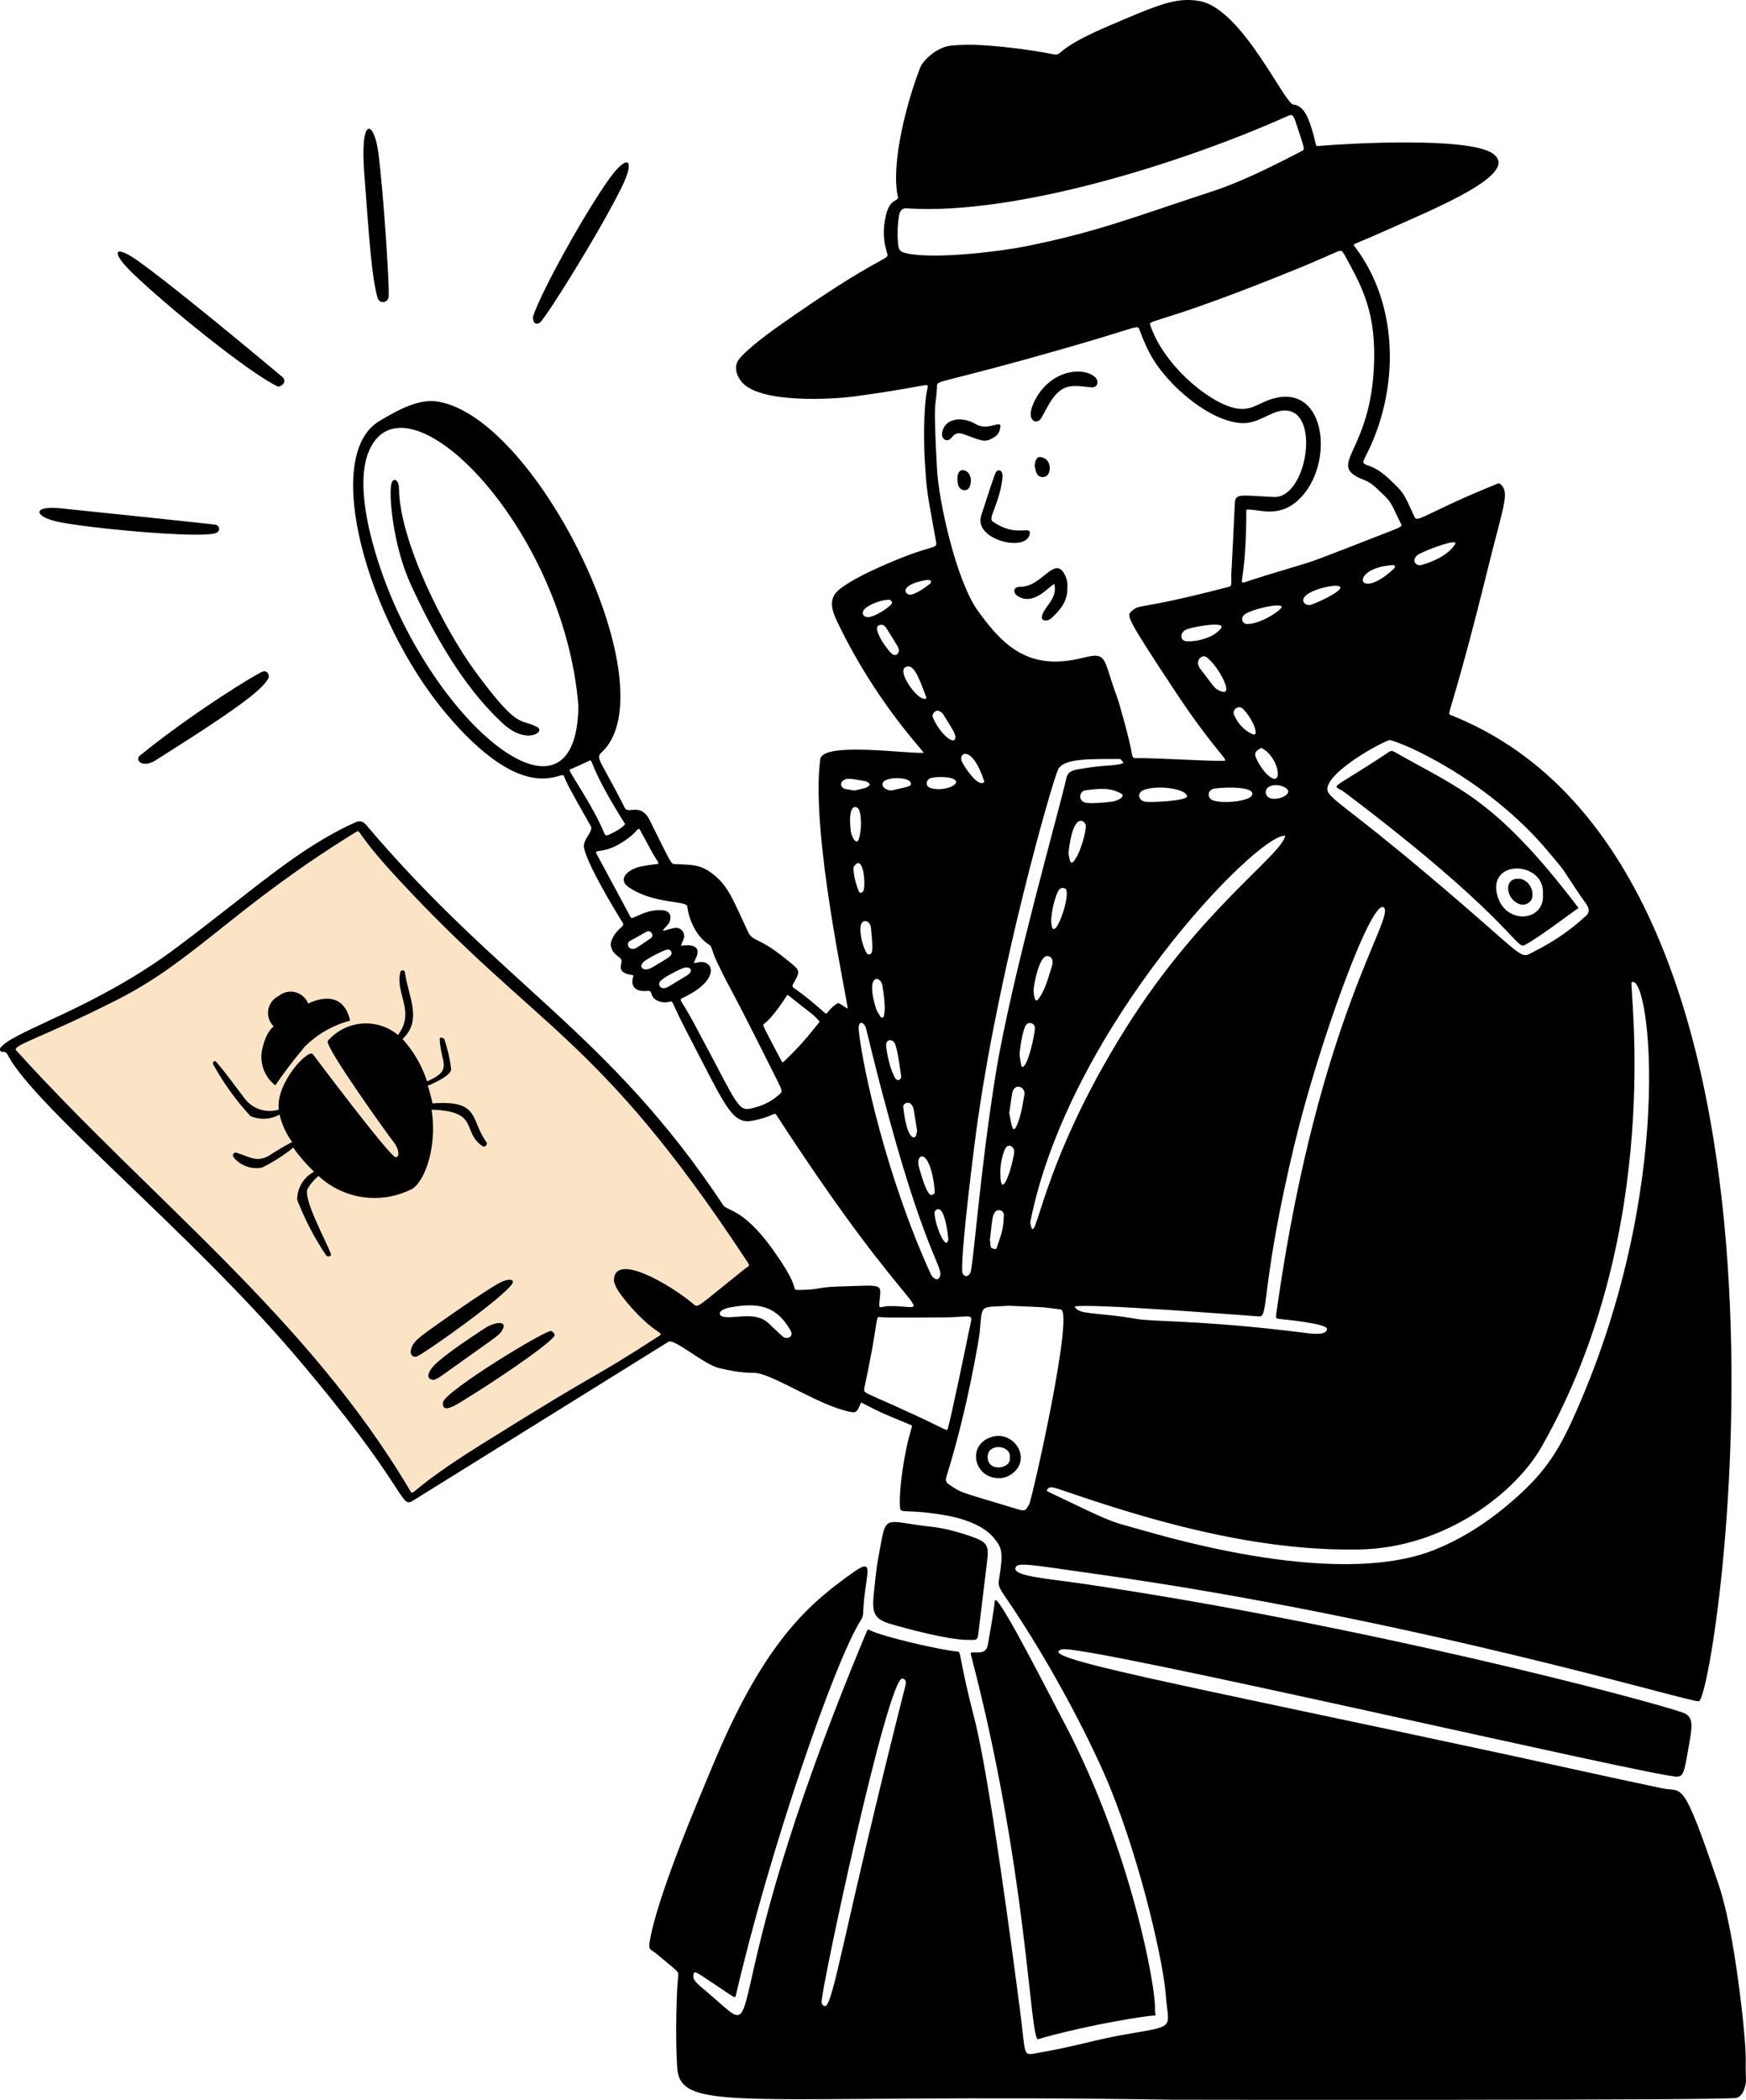 <svg xmlns="http://www.w3.org/2000/svg" id="Search-User-4--Streamline-Milano.svg" width="315.86" height="379.79" viewBox="0 0 315.86 379.79"><defs><style>.cls-1{fill:none;}.cls-1,.cls-2,.cls-3{stroke-width:0px;}.cls-2{fill:#fbe3c5;}.cls-3{fill:#000;}</style></defs><path class="cls-1" d="M223.28,129.4c.7,1.49,1.74,2.65,3.25,3.37,1.41.67.27-2.63-1.71-4.6-.71-.7-2.05.14-1.54,1.23Z"></path><path class="cls-1" d="M279.12,161.73c.47-5.97-10-6.51-8.26.17,1.42,5.45,8.66,4.83,8.26-.17ZM274.58,158.94h0,0c1.52-.15,2.99,1.67,2.6,3.39-.22.98-1.29,1.54-2.3,1.19-2.46-.85-2.9-4.6-.3-4.58Z"></path><path class="cls-1" d="M278.87,261.71c-4.56,8.01-17.2,18.27-33.04,18.53-16.91.28-34.05-4.09-50.68-9.71-4.89-1.66-5.05-1.84-5.65-1.2-.31.33.14.47.61.69,7.6,3.61,10.26,5.02,13.56,5.89,4.7,1.23,37.46,11.78,55.92,4.36,5.49-2.21,10.39-5.53,14.79-9.49,4.59-4.12,7.15-7.56,10.02-13.83,19.04-41.67,14.12-81.02,10.81-79.31-.61.35,6.16,44.55-16.33,84.08Z"></path><path class="cls-1" d="M201.19,237.9c3.07.33,4.01.64,5.73.79,3.59.32,13.05.31,29.26,2.38,1.23.16,3.85.47,3.85-.73,0-.98-7.38-1.67-8.79-1.83-.57-.07-.49-.14-.09-2.91,7.53-51.95,21.36-69.82,19.15-71.49-2.22-1.68-11.8,24.77-16.12,42.76-6.13,25.53-4.63,31.3-6.37,31.21-1.36-.07-32.23-2.53-33.47-1.75.79,1.13,1.99,1.05,6.82,1.57Z"></path><path class="cls-1" d="M240.45,143.57c2.02,2.34,5.27,3.77,23.94,19.84,12.09,10.4,10.55,9.98,13.26,8.61,3.23-1.63,6.35-3.68,9.29-6.42,1.15-1.07-.11-2.23-.9-3.4-3.91-5.78-2.3-3.86-6.12-8.38-11.06-13.1-26.59-19.74-28.59-19.97-2.96,1.1-13.16,7.09-10.88,9.73ZM252.25,135.96c11.73,6.72,18.15,8.32,33.32,28.24-1.13.74-7.39,5.54-9.85,6.76-1.41.7-3.17-5.53-32.4-27.62-2.38-1.8-3.44.22,7.88-7.33.38-.25.66-.27,1.04-.06Z"></path><path class="cls-1" d="M237.25,109.35c1.58-.51,7.64-3.42,4.19-3.42-1.68.12-4.62.93-5.47,2.07h0c-.61.81.28,1.67,1.28,1.35Z"></path><path class="cls-1" d="M175.53,230.24c.55-.92,1.73-18.29,4.63-36.14,2.81-17.26,11.45-47.48,12.74-53.28.2-.92.62-1.42,2.07-1.68,5.25-.93,7.12-.55,8.29-1.18-.54-.69-.42-.71-1.01-.7-4.83.04-9.88-.2-10.84,1.94-1.24,2.75-10.42,35.01-14.43,62.82h0,0c-.64,4.42-3.1,23.8-2.9,27.93.04.75.86,1.29,1.46.29Z"></path><path class="cls-1" d="M177.73,141.63c.13-.02.24-.16.35-.24-2.23-6.92-4.88-5.24-4.03-3.57h0c.57,1.11,2.52,4.01,3.68,3.81Z"></path><path class="cls-1" d="M140.89,237.88v3.18c.83.79.99.9,1.44.9h0c.69,0,1.11-.58.75-1.25-.67-1.21-1.39-2.13-2.18-2.83Z"></path><path class="cls-1" d="M219.49,34.54c5.11-1.67,11.25-4.75,16.02-7.24.61-.32.47-.38-.73-4.09-.8-2.47-.86-2.67-1.87-2.22-18.26,8.19-48.9,18.01-68.86,16.68-.66-.04-1.24.19-1.43,1.4-.25,1.58-.3,3.19-.18,4.77.11,1.42.37,1.7,1.57,1.96h0c5.1,1.11,16.88-.34,21.43-1.25,12.96-2.59,19.39-5.22,34.05-10.02Z"></path><path class="cls-1" d="M252.24,102.76c.22-.2.09-.58-.19-.57-8.15.42-6.58,6.97.19.57Z"></path><path class="cls-1" d="M146.67,183.21c-4.3-3.29-4.16-3.51-4.37-3.08-.01.02-.6.97-1.41,2.07v8.78c.13.24.25.48.39.74.27.52.3.5.7.12h0c3-2.88,4.35-4.6,6.3-7.04-.32-.39-.74-.92-1.61-1.58Z"></path><path class="cls-1" d="M256.94,102.24c2.24-.58,5.07-1.85,6.28-3.81.7-1.14-4.66.83-6.35,1.7h0c-1.65.85-1.01,2.16.07,2.11Z"></path><path class="cls-1" d="M208.07,58.66c2.26,7.01,9.96,13.65,14.88,15.02,3.68,1.03,4.83-1.23,8.39-1.83,9.08-1.52,9.98,13.39,3.06,19-3.06,2.49-6.22,1.46-7.88,1.34-1.34-.1-1.01-.33-1.04,1.71-.18,11.94-1.58,11.62-.18,11.37.04,0-.01-.11,10.46-3.25,2.26-.68,2.37-.74,16.25-6.15,1.6-.62,1.64-.78,1.48-1.1-2.2-4.37-1.4-3.66-4.7-6.72-1.37-1.26-2.32-1.25-3.51-1.96-4.4-2.63,3.07-5.31,3.34-21.3.15-9.22-2.74-13.86-5.52-18.97h0c-.55-1.02-.19-.57-8.25,2.72-23.82,9.71-27.03,9.28-26.76,10.11Z"></path><path class="cls-1" d="M228.17,135.26c-.47.3-1.44.61-.97,1.74.5,1.2,1.73,3.12,2.89,3.71,2.04,1.03,1.05-4.03-1.92-5.45Z"></path><path class="cls-1" d="M225.11,111.18c-.75.63-.35,1.69.56,1.68,2.57-.03,6.45-2.72,6.19-3.16-.41-.68-5.61.53-6.75,1.48Z"></path><path class="cls-1" d="M181.94,207.59c-.37.52-1.08,2.86-.97,4.71,0,4.39,1.73.57,2.49-3.75.17-1-.84-1.89-1.52-.96Z"></path><path class="cls-1" d="M184.12,203.11c.64-1.65.87-3.4,1.19-5.12.27-1.45-1.87-2.25-2.21-.24-.19,1.15-.35,2.32-.54,3.61.48,2.41.66,4.09,1.55,1.76Z"></path><path class="cls-1" d="M185.53,185.51c-.55.98-1.03,4.04-1.09,5.26.23,1.55.28,2.23.55,2.2.97-.12,2.22-5.82,2.23-7.07,0-.84-1.19-1.27-1.69-.39Z"></path><path class="cls-1" d="M189.47,172.91c-1.51-.1-2.48,5.22-2.51,6.28.07.53.15,2.46.9,1.47,1.28-1.7,1.82-4.09,2.45-5.99.25-.76.08-1.69-.84-1.76Z"></path><path class="cls-1" d="M193.29,154.3c.28,1.76.44,2.53,1.56.53.69-1.24,1.63-4.33,1.58-5.51-.04-.82-2.31-2.9-3.14,4.98Z"></path><path class="cls-1" d="M192.6,160.65c-.5-.13-.94-.1-1.33.84-.62,1.51-.95,3.09-1.1,4.71,0,6.14,4.06-5.12,2.43-5.55Z"></path><path class="cls-1" d="M179.95,225.89c.32.08.37-.24.44-.45.89-2.73,1.09-2.91,1.22-5.72.04-.84-1.25-1.25-1.7-.38-.44.84-.33.67-.83,4.87.18,1.66.05,1.46.87,1.68Z"></path><path class="cls-1" d="M232.54,142.47c-1.6-.97-3.61-.4-3.56.82.11,2.47,5.77.51,3.56-.82Z"></path><path class="cls-1" d="M203.85,185.67c13.45-21.32,27.9-30.91,28.66-34.5h0c-4.82-.61-39.14,34.49-46.14,69.93,1.08,5.76,1.17-9.59,17.48-35.42Z"></path><path class="cls-1" d="M201.27,144.96c1.11-.18,2.38-.96,1.56-1.43-2.06-1.18-4.15-.9-6.47-.6-1.04.13-1.46,1.78-.03,2.23.7.22,3.94-.03,4.94-.2Z"></path><path class="cls-1" d="M140.89,198.02s.06-.04.09-.07h0c.53-.47.6-.6-.09-2.02v2.09Z"></path><path class="cls-1" d="M221.17,125.1c1.94.52-.75-4.65-2.92-6.26-.81-.6-2.28.69-1.06,2.2,2.28,2.82,2.34,3.62,3.98,4.06Z"></path><path class="cls-1" d="M207.18,144.98c1.04.18,7.6-.16,7.57-.96-.06-1.4-5.4-2.12-7.87-1.14h0c-1.16.46-.99,1.87.31,2.09Z"></path><path class="cls-1" d="M220.83,113.71c1.15-1.39-4.08-.52-5.94.03-1.37.41-1.56,1.92-.47,2.2h0,0c.82.21,4.67-.13,6.41-2.23Z"></path><path class="cls-1" d="M219.12,144.59c1.2.88,7.59.45,7.43-1.08h0c-.15-1.48-6.47-1.09-7.17-.81-.86.33-1,1.35-.26,1.89Z"></path><path class="cls-1" d="M155.26,151.99c.44-.84.78-4.02.13-5.59-.22-.52-2.06-1.59-1.5,3.68.14,1.31.99,2.64,1.38,1.91Z"></path><path class="cls-1" d="M157.28,142.05c.29-.27-.38-.72-.78-.79-3.19-.56-3.24-.49-3.84-.17-.79.42-.56,1.39.18,1.57h0c.53.13,1.08.19,1.76.31,1.95-.47,2.15-.42,2.69-.92Z"></path><path class="cls-1" d="M171.47,258.34c.69-2.41,3.27-14.91,3.77-17.37.78-3.85,1.26-2.76-4.27-2.71-.43,0-10.86.1-11.68-.04-1.07-.19-.14-.03-2.94,12.85-.1,1.05-.26.48,9.01,4.79,6.07,2.82,5.94,3.09,6.11,2.49Z"></path><path class="cls-1" d="M156.07,161.31c.68-.42.22-7.36-1.61-4.55h0c-.09.14-.1,1.94.9,4.38.17.41.31.41.71.16Z"></path><path class="cls-1" d="M158.47,182.37c.17.55.53,1.04.85,1.53.14.23.51.15.56-.11.12-.61.41-1.33-.24-5.55-.29-1.88-3.18-2.29-1.17,4.12Z"></path><path class="cls-1" d="M160.31,189.15c.17,1.71.71,4.22,1.63,5.84.31.55,1.13.41,1.08-.32-.38-2.51-.53-4.03-1.07-5.79-.31-1.04-1.78-1.03-1.65.27Z"></path><path class="cls-1" d="M156.35,166.59c-1.65.34.03,6.14.81,6.03.73-.11.83-.42.4-4.81-.08-.88-.72-1.32-1.21-1.22Z"></path><path class="cls-1" d="M142.08,229.41c2.38,3.84,1.14,3.89,2.39,3.89,3.67,0,3.58-.51,6.82-.6,9.27-.26,7.99-.78,7.77,3.29-.04.81.6.25,1.7.23,8.96-.14,5.66,5.28-19.87-33.89v25.24c.38.58.78,1.19,1.19,1.85Z"></path><path class="cls-1" d="M163.27,303.56c-2.61-.6-14.83,56.68-14.65,58.57.03.34.35.72.66.66,1.49-.25,3.47-14.24,14.09-56.29.47-1.87.85-2.72-.1-2.94Z"></path><path class="cls-1" d="M178.67,263.49c0,2.84,4.34,2.19,4.01.11.29-2.28-4-2.72-4.01-.11Z"></path><path class="cls-1" d="M186.18,272.08c.51-.86,8.21-34.92,5.7-35.24-3.75-.48-1.71-.34-9.35-.67-5.4.36-4.79-.52-5.3,4.83-.07.79-2.16,13.77-6.01,26.05-.21.68-.11,1.05.46,1.45h0s0,0,0,0c2.44,1.71,2.32,1.38,12.48,4.5,1.42.43,1.44.05,2.01-.91ZM182.89,266.66c-.66.45-1.43.7-2.25.65-4.18.05-5.81-5.56-1.67-7.3,4.25-1.79,8.06,3.86,3.92,6.64Z"></path><path class="cls-1" d="M169.87,231.15c1.24-1.65-1.84-2.68-8.99-28.82-2.92-10.67-3.73-14.56-4.2-16.34-.31-1.16-1.52-1.67-1.31.39.73,6.96,5.06,26.53,12.98,43.94.32.69,1.11,1.38,1.52.82Z"></path><path class="cls-1" d="M168.4,142.54c2.22.64,5.07-.52,4.5-1.35h0c-.55-.78-3.37-.76-4.45-.5-.87.21-1.23,1.51-.04,1.85Z"></path><path class="cls-1" d="M165.04,107.5c1.33-.5,2.12-1.08,3.27-1.98.1-.08.12-.31.1-.46-.03-.21-.83-.16-.88-.16-5.46.99-3.63,3.03-2.49,2.6Z"></path><path class="cls-1" d="M172.84,133.29c-.2-.72.28-.19-2.27-4.19-.12-.19-.37-.3-.56-.44h0c-.63-.44-1.5.41-1.27,1.02,1.04,2.73,4.04,5.51,4.1,3.61Z"></path><path class="cls-1" d="M169.05,219.35c.16,2.56,2.16,7.09,2.51,4.76-.8-7.48-2.54-5.21-2.51-4.76Z"></path><path class="cls-1" d="M161.16,142.97c2.84-.63,3.69-.71,3.62-1.28-.14-1.15-3.82-1.22-4.83-.43h0c-.66.52-.29,1.5,1.21,1.71Z"></path><path class="cls-1" d="M104.64,127.63c-2.6-32.36-31.23-61.16-37.84-46.17-3.22,7.3,1.65,21.58,5,28.82h0c6.18,13.38,15.27,23.94,22.33,27.22h7.35c1.93-1.51,3.12-4.67,3.17-9.88ZM90.94,130.84c-7.38-6.81-12.71-16.66-16.57-24.97-3.33-7.19-4.08-16.57-3.57-18.39.32-1.14,1.36-.8,1.37.88.09,9.46,8.16,25.45,13.88,33.21,7.88,10.68,7.92,8.21,11.12,9.94,1.55.83-1.93,3.32-6.24-.66Z"></path><path class="cls-1" d="M176.84,110.38c4.92,6.9,9.64,10.95,19.08,8.57,4.57-1.15,3.54.18,6.18,7.17.29.76,2.32,7.9,2.7,10.45.05.3.29.55.45.54,3.06-.13,16.21.71,16.39.42.24-.39-2.71-2.9-9.11-12.59-8.46-12.79-8.74-13.61-7.96-14.3,1.87-1.66.46-.02,17.72-4.52.58-.15.44-.45.44-2.27.04,0,.65-12.83.65-12.88.08-1.85,1.26-1.35,7.06-1.1,6.13.26,8.65-16.44,1.49-15.61-2.27.26-4.35,2.37-7.26,2.25-4.71-.19-10.16-4.45-13.13-7.73-2.7-2.97-3.88-5.06-5.37-9.04-.42-1.13.34-.75-12.52,2.95-24.23,6.98-24.12,5.92-24.17,7.19h0c-.16,4.19-.77.95,0,14.92.33,6.01,3.5,20.17,7.34,25.56ZM175.43,88c-.3.81-1.3.9-1.83.21-.28-.35-.38-.77-.39-1.75-.02-2.67,3.29-1.32,2.22,1.54ZM193.1,106.19c.06,2.44-1.04,3.9-2.81,5.55-.89.83-1.94.51-1.81-.19.34-1.86,2.93-3.22,2.25-5.92-.77.21-3.67,4.08-6.61,2.18-.87-.56-.79-1.51.1-1.65.77-.12,1.65.24,3.98-1.51,1.6-1.2,3.06-2.88,4.2-1.1.54.84.8,1.76.7,2.65ZM187.16,84.22c.12-.03-.03-2.47,1.97-1.21,1.16.73,1.05,3.33-.52,3.27-1.16-.04-1.22-1.07-1.45-2.06ZM187.29,72.26c2.96-5.54,8.95-5.94,10.88-3.95.76.78.27,1.86-.76,1.76-3.11-.32-4.93-.79-6.99,2.01h0c-.77,1.05-1.85,3.25-2.14,3.68-.82,1.19-3.04.33-1-3.49ZM181.39,86.24h0c-.55,4.94-2.71,7.43-1.82,8.06,4.24,3.03,6.99.6,6.73,2.25-.55,3.44-10.16,1.08-8.8-3.26.35-1.11,2.15-6.68,2.6-7.75.29-.68,1.3-.81,1.3.7ZM176.52,76.7c2.26,1.36,4.68-.94,4.44.54-.1.62-.29,1.24-.83,1.62-1.99,1.42-2.49.81-5.83-.35h0c-1.57-.55-1.92.47-2.33.81-.95.77-1.65-.18-1.57-.85.31-2.89,3.63-3.27,6.12-1.77Z"></path><path class="cls-1" d="M160.71,108.46c-1.76.12-3.54.96-4.34,1.7-.5.47-.47,1.49.75,1.46.8-.07,2.76-1.03,4.02-2.23.54-.51-.08-.96-.44-.93Z"></path><path class="cls-1" d="M163.41,200.18c.67,6.26,2.18,5.9,2.36,5.04.04-.2.09-.4.16-.72-.73-4.54-.58-4.19-1.13-4.84-.41-.48-1.45-.12-1.38.52Z"></path><path class="cls-1" d="M167.52,125.98c-1.05-2.8-2.01-5.48-3.16-5.45-2.27.05.07,3.92,1.82,5.37.44.36,1.64.88,1.34.08Z"></path><path class="cls-1" d="M168.64,216.09c.5-.3.44,0,.44-1.04-.86-7.78-3.57-6.42-2.85-4.01.33,1.12,1.52,5.58,2.41,5.05Z"></path><path class="cls-1" d="M159.03,113.08c-1.44.45,1.75,4.93,2.52,5.31.54.26,1.05-.09,1.07-.87-.22-.62.13-.08-2.22-3.83-.45-.72-.82-.78-1.37-.61Z"></path><path class="cls-2" d="M134.82,227.62c-26.85-40.65-37.31-41.1-62.95-68.83-7.58-8.2-6.62-8.84-7.39-8.36-22.27,13.73-29.12,23.23-43.34,30.42-13.82,6.98-19.05,8.19-18.19,9.13,24.46,26.98,52.75,48.28,71.27,79.64.65,1.11-.32-.13,12.74-8.31,23.81-14.89,18.84-11,32.35-19.75.97-.63-1.16-.36-5.9-6.04-2.15-2.59-2.1-3.2-2.34-3.79-.15-5.52,10.21.57,14.39,4.11.88.75.48.69,9.29-6.36.9-.72,1.11-.3.08-1.86ZM74.3,244.39c.26-1.74,1.38-2.46,5.82-5.58,3.05-2.14,6.96-4.86,9.66-6.46,2.4-1.43,3.33-.89,2.92-.22-1.58,2.57-16.05,12.75-17.27,13.19-.65.24-1.19-.2-1.13-.93ZM79.12,246.38c2.25-1.95,5.04-3.83,8.69-6.22,1.45-.95,3.87-1.44,3.19.16-.46,1.05-1,1.31-6.38,5.14-5.98,4.26-4.85,3.53-6.08,4.12-1.86-.07-.95-1.86.59-3.19ZM100.29,241.65c-1.61,2.08-12.36,9.11-14.64,10.49-2.47,1.49-5.78,4.02-5.51,1.47h0c.53-2.16,18.85-13.26,19.58-12.89.31.16.81.63.57.93Z"></path><path class="cls-3" d="M50.33,69.93c.87-.13,1.53-.98.78-1.73-.04-.03-18.11-15.23-25.95-20.88-4.52-3.26-5.23-1.87-1.35,1.91,6.28,6.11,21.54,18.46,26.52,20.7Z"></path><path class="cls-3" d="M68.31,53.87c.31,1.11,1.97,1.06,2.02-.41.07-2.32-.9-18.22-1.9-25.93-.72-5.55-3.36-7.02-2.52,4.02.91,11.9,1.3,18.43,2.4,22.33Z"></path><path class="cls-3" d="M97.65,58.36c1.01-.68,11.09-16.83,14.9-24.68,2.45-5.04.91-5.88-2.35-1.32-4.53,6.34-12.36,20.48-13.78,24.92,0,1.33.63,1.48,1.22,1.08Z"></path><path class="cls-3" d="M10.17,94.3h0c4.99,1.17,26.2,3.16,28.88,2.1.93-.37.66-1.35-.02-1.5-.5-.11-28.24-3-28.45-3.01-4.73-.37-4.32,1.49-.41,2.41Z"></path><path class="cls-3" d="M28.12,137.51s.06-.03.09-.05c16.31-10.26,19.47-13.02,20.41-14.93.06-.85-.47-1.3-1.12-1.06-1.27.46-12.9,7.61-22.19,15.18-.31.25-.37.58-.25.87.27.61,1.4,1.01,3.07,0Z"></path><path class="cls-3" d="M192.72,311.94c-4.76-9.09-12.59-24.47-12.76-22.38-.16,1.88-1.16,7.35-1.27,7.96-.41,2.32-3.33.68-3.07,1.66,10.32,39.28,10.66,70.09,12.19,69.61,2.73-.86,11.68-3.07,19.9-4.18,1.97-.26,1.16.36,1.23-1.43.14-3.69-4.24-28.39-16.22-51.24Z"></path><path class="cls-3" d="M176.66,278.23c-3.5-1.34-6.52-1.94-7.97-2.09-9.38-1-8.21-2.8-9.81,5.65-.41,2.18-.66,5.13-.71,5.55-.44,3.93-.4,5.32,2.66,6.27,3,.92,10.68,2.94,14.02,2.96h0c1.64.01,1.96.22,2.12-.98,0-.04,1.44-11.88,1.44-11.92.36-3.16.82-4.45-1.75-5.43Z"></path><path class="cls-3" d="M99.72,240.71c-.73-.37-19.05,10.73-19.58,12.89h0c-.27,2.55,3.05.02,5.51-1.47,2.28-1.38,13.03-8.41,14.64-10.49.23-.3-.26-.78-.57-.93Z"></path><path class="cls-3" d="M92.7,232.12c.41-.66-.52-1.21-2.92.22-2.7,1.61-6.61,4.32-9.66,6.46-4.44,3.13-5.56,3.84-5.82,5.58-.06.73.48,1.16,1.13.93,1.23-.45,15.69-10.63,17.27-13.19Z"></path><path class="cls-3" d="M91,240.31c.69-1.59-1.74-1.11-3.19-.16-3.65,2.39-6.44,4.28-8.69,6.22-1.54,1.34-2.45,3.12-.59,3.19,1.23-.59.1.14,6.08-4.12,5.38-3.83,5.93-4.09,6.38-5.14Z"></path><path class="cls-3" d="M188.19,104.64c-2.34,1.75-3.21,1.39-3.98,1.51-.89.14-.97,1.09-.1,1.65,2.94,1.9,5.84-1.97,6.61-2.18.69,2.7-1.91,4.06-2.25,5.92-.13.71.92,1.02,1.81.19,1.77-1.65,2.87-3.11,2.81-5.55.1-.89-.17-1.81-.7-2.65-1.14-1.78-2.6-.1-4.2,1.1Z"></path><path class="cls-3" d="M180.09,85.54c-.45,1.07-2.25,6.64-2.6,7.75-1.36,4.34,8.25,6.7,8.8,3.26.27-1.65-2.48.78-6.73-2.25-.89-.64,1.27-3.12,1.82-8.06h0c0-1.51-1.01-1.38-1.3-.7Z"></path><path class="cls-3" d="M188.29,75.74c.29-.43,1.37-2.63,2.14-3.68h0c2.06-2.8,3.88-2.33,6.99-2.01,1.02.11,1.52-.97.76-1.76-1.94-1.99-7.92-1.59-10.88,3.95-2.04,3.82.18,4.68,1,3.49Z"></path><path class="cls-3" d="M171.98,79.32c.41-.33.76-1.35,2.33-.8h0c3.34,1.16,3.84,1.77,5.83.35.53-.38.72-1,.83-1.62.24-1.48-2.18.82-4.44-.54-2.49-1.5-5.81-1.12-6.12,1.77-.07.67.63,1.62,1.57.85Z"></path><path class="cls-3" d="M189.13,83.01c-2-1.26-1.86,1.18-1.97,1.21.24.99.29,2.02,1.45,2.06,1.57.06,1.68-2.54.52-3.27Z"></path><path class="cls-3" d="M173.21,86.46c0,.99.11,1.4.39,1.75.53.68,1.53.59,1.83-.21,1.07-2.86-2.24-4.21-2.22-1.54Z"></path><path class="cls-3" d="M97.18,131.5c-3.2-1.72-3.24.74-11.12-9.94-5.73-7.76-13.79-23.76-13.88-33.21-.02-1.68-1.06-2.02-1.37-.88-.51,1.82.24,11.21,3.57,18.39,3.85,8.31,9.19,18.16,16.57,24.97,4.31,3.98,7.79,1.5,6.24.66Z"></path><path class="cls-3" d="M178.97,260.02c-4.14,1.74-2.51,7.34,1.67,7.3.83.05,1.59-.21,2.25-.65,4.13-2.78.32-8.43-3.92-6.64ZM178.67,263.49c0-2.61,4.3-2.17,4.01.11.33,2.07-4.02,2.73-4.01-.11Z"></path><path class="cls-3" d="M243.32,143.35c29.24,22.09,30.99,28.32,32.4,27.62,2.46-1.23,8.72-6.03,9.85-6.76-15.17-19.92-21.6-21.52-33.32-28.24-.38-.22-.67-.2-1.04.06-11.32,7.55-10.27,5.53-7.88,7.33ZM279.12,161.73c.4,5-6.84,5.62-8.26.17-1.74-6.68,8.73-6.14,8.26-.17Z"></path><path class="cls-3" d="M274.88,163.51c1.01.35,2.07-.21,2.3-1.19.39-1.71-1.08-3.53-2.6-3.39-2.6-.03-2.15,3.73.3,4.58Z"></path><path class="cls-3" d="M315.38,365.97c-.77-7.42-2.26-18.64-4.5-25.22-6.57-19.39-6.38-16.56-10.13-17.32-4.48-.9-27.51-5.97-27.56-5.98-61.18-13.16-86.25-17.73-81.06-19.16,3.71-1.02,107.49,23.19,111.28,23.02,1.25-.06,1.32-1.04,2.3-6.66.58-3.36.34-4.36-1.45-4.98-6.53-2.26-57.61-15.83-109.01-23.34-5.5-.8-11.84-1.26-11.56-2.71.24-1.22,2.55-.64,14.29,1,57.82,8.09,108.28,23.45,109.36,23.06,3.25-1.2,25.55-150.54-44.92-178.37-.8-.32.19.04,6.76-26.55,2.81-11.37,3.92-13.6,2.37-15.09-.18-.17-.32-.32-.63-.2-12.99,5.27-14.5,7.18-15.02,6.04-2.04-4.45-1.82-4.25-4.62-6.91-3.73-3.55-5.45-1.75-4.27-4.01,6.21-11.94,6.12-27.35-1.83-37.86-.55-.73-.84-.2,4.81-2.73,9.62-4.31,25.4-10.62,20-14.27-4.44-3-25.93-1.8-31.2-1.35-.99.08-.55.15-1.27-2.34-.58-2.01-1.47-4.99-3.53-5.12-1.6-.1-9.29-17.32-16.94-18.72-4.28-.78-7.59.69-16.44,4.47-15.81,6.75-2.34,5.6-19.06,3.82-6.24-.66-8.25-.3-9.12-.27-3.02.11-5.52,2.92-5.91,3.89-2.37,5.96-5.44,17.41-4.08,23.53.18.81-1.42.14-2.15,3.22-.68,2.9-.42,4.9.18,6.85.48,1.57-.29-.42-20.31,13.76-1.07.76-5.3,3.89-6.53,5.59-.98,1.36-.29,3.12.68,4.17,3.42,3.69,15.95,3.06,20.54,2.43,13.01-1.77,13.21-2.61,12.95-1.51-.83,3.54-.66,11.01-.47,13.68.36,5.08.21,4.26,1.97,13.93.36,1.96,0,.05-11.6,5.45-.93.43-5.08,2.44-6.36,3.87-1.36,1.53-.88,3.26.15,5.42,6.65,13.94,15.14,22.88,15.64,23.65-3.02.21-18.31-2.05-18.74,1.16-1.79,13.36,4.99,43.81,4.96,45.12-1.45-.85-1.55-1.22-2.04-.86-1.98,1.4-1.48,2.15-2.25,1.48-1.77-1.56-3.48-3.02-5.44-4.36-.29-.2-.31-.41-.15-.71,1.42-2.59,1.5-2.32-1.77-4.91-.29-.23-.56-.43-.81-.63-4.03-3.02-4.74-2.15-5.62-4.03-2.72-5.83-3.49-7.99-5.99-10.08-2.41-2.01-3.89-1.91-7.19-2.06-.72-.03-.47.27-4.55-7.92-1.66-3.33-3.89-1-4.52-2.25-2.63-5.24-4.07-7.44-4.5-8.59-.26-.69-.16-1.01.26-1.39,12.46-11.35-11.41-60.52-29.57-63.49-3.36-.55-6.96,1.35-10.58,3.52-10.54,6.32-2.2,35.82,11.93,52.73,3.43,4.1,6.41,6.83,8.97,8.63,8.27,5.83,12.15,1.93,12.49,2.83.47,1.23.77,1.87,4.84,9.04.58,1.03-1.5,2.38-1.2,3.96.56,2.95,5.42,11.04,6.97,13.51.44.7-.36.63-1.45,2.17-.22.31-.81,1.41-.69,1.98.45,2.25,2.32,1.83,1.9,3.25-.39,1.3.4,1.86,1.75,2.05.49.07.49.05.35.57-.34,1.27.28,2.2,1.57,2.34,1.12.12,1.59-.29,1.78.49.33,1.38,2.16,1.82,3.32,1.45.65-.21.31.15,2.96,5.22,7.15,13.7,8.22,17.04,12.03,16.31,3.84-.74,3.88-1.69,4.34-.98.14.21.27.41.4.62,25.52,39.18,28.83,33.76,19.87,33.89-1.11.02-1.75.58-1.7-.23.23-4.07,1.5-3.55-7.77-3.29-3.24.09-3.14.59-6.82.6-1.26,0-.02-.04-2.39-3.89-.41-.66-.8-1.27-1.19-1.85-6.08-9.14-9.3-8.44-10.06-9.59-20.64-31.2-40.24-40-64.65-68.84-.48-.56-1.09-.75-1.85-.41-10.39,4.65-18.26,12.1-32.45,22.71-14.53,10.87-29.03,14.87-31.73,17.97-.31.35-.13.89.29.84.72-.08.86.39,1.1.83,5.23,9.44,32.85,31.84,51.61,53.8,20.67,24.2,19.18,27.96,21.48,26.59.04-.03,46.25-28.75,46.29-28.78,1.01-.68,6.43,4.12,9.18,4.76,2.05.47,4.13.88,6.25.85,1.04-.01,2.65.62,4.54,1.51,3.89,1.83,9,4.77,13,5.57,1.17.23,1.25-.29,1.89-1.72,4.23,2.17,3.7,1.87,8.93,4.04.45.19.31.04-.26,2.19-.78,2.94-1.75,8.74-1.67,11.99.06,2.36-.21.78,7.94,2.13,3.11.52,6.97,1.69,9,4.06,1.56,1.82,1.78,2.7,1.09,7.05-.24,1.5-.32,1.67.87,3.42,9.34,13.61,16.45,28.15,19.1,34.67,5.83,14.35,9.73,32.16,10.1,37.47.41,5.96,2.04,5.7-6.04,7.05-7.09,1.18-8.95,2.13-16.99,3.55-2.96.52-2.2.93-3.35-7.88-1.39-10.66-5.55-42.22-8.24-52.63-3.12-12.09-2.23-12.01-3.18-12.08-2.63-.19-13.48-2.66-15.81-3.88-.31-.16-.39.06-.46.23-30.3,72.46-15.93,75.9-29.82,64.47-1.77-1.46-1.6-1.9-1.53-2.41.12-.79.5-.39,3.7,1.71,3.63,2.38,3.8,2.76,3.96,2.08,6.03-26.05,17.85-60.41,22.62-67.87.54-.85.31-.95.58-3.73.48-4.86,1.74-7.53-1.81-5.01-7.57,5.36-15.83,11.89-25.16,34.06-2.77,6.59-10.65,24.98-11.86,33.1-.2,1.32.42,1.23,1.15,1.84,3.95,3.32,4.18,3.21,4.05,4.17-.29,2.14-.56,11.22-.18,16.53.61,8.54,12.48,4.58,89.87,5.78.04,0,100.14.15,101.79-.33,1.26-.37,1.75-2.41,1.68-3.48h0s0,0,0,0c-.18-3.05.24-2.96-.48-9.97ZM94.12,137.51c-7.06-3.28-16.15-13.85-22.33-27.23h0c-3.34-7.24-8.21-21.52-5-28.82,6.62-14.99,35.24,13.81,37.84,46.17-.05,5.21-1.24,8.37-3.17,9.88-1.87,1.46-4.43,1.36-7.35,0ZM103.02,139.23h0c.09-.13.8-.31,3.52-1.62.9-.43-.47.27,6.56,11.45-.79.87-1.97,1.44-3.04,1.94-.29.14-.58.11-.74-.29-1.89-4.74-6.47-11.22-6.3-11.48ZM117.02,168.47c.71-.34,1.39.74.74,1.19-2.88,1.98-2.86,1.97-3.36,1.96-.78-.03-1.08-.96-.51-1.41M117.48,175.19c-1.29.51-2.09-.52-.82-1.42.58-.41,2.27-1.38,3.66-1.93.6-.24.96-.04,1.09.22.37.69-.56,1.16-1.21,1.57-1.78,1.11-2.33,1.41-2.72,1.57ZM120.86,178.48h0c-1.29.72-1.95-.34-1.42-1.01.5-.62,2.68-1.77,4-2.34,1.36-.57,2.25.41.82,1.29-2.21,1.35-3.01,1.84-3.41,2.06ZM140.98,197.95h0s-.06.04-.09.07c-1.24,1.09-2.66,1.83-4.26,2.26-3.32.88-2.53.66-11.13-15.3-2.34-4.35-2.81-4.12-1.97-4.52,7.09-3.31,5.51-7.16,2.59-6.37-.19.05-.4.05-.6.07.43-1.14.42-.92.54-1.28.86-2.49-2.49-1.84-2.87-1.86.38-1.08.51-1.12.56-1.48.15-1.12-.75-1.93-1.86-1.69-1.23.26-1.6.5-1.98.44.14-.33,1.05-1.07,1.23-1.61.38-1.1,0-1.96-1.25-2.06-2.02-.17-3.42.5-4.95,1.18-.77.34-.75.33-1.13-.41-1.64-3.12-4.47-8.31-5.85-10.89-.68-1.26,1.47.45,6.03-3.18,1.31-1.04,1.47-1.82,1.8-1.21,3.01,5.51,1.86,3.5,3.15,5.62.48.78.18.33-2.96.97-2.42.49-4.3,2.31-2.3,3.71,4.52,3.16,10.56,2.41,10.67,3.54.22,2.26,1.58,5.37,3.77,6.78.85.55.41.76,1.55,3.16,3.03,6.34.81,1.25,10.65,20.94.22.45.41.82.56,1.12.69,1.42.61,1.55.09,2.02ZM141.98,191.83h0c-.39.38-.43.4-.7-.12-.14-.26-.26-.5-.39-.74-2.95-5.63-2.98-5.56-2.68-5.79.89-.68,1.9-1.91,2.68-2.99.81-1.1,1.39-2.04,1.41-2.07.22-.43.07-.21,4.37,3.08.86.66,1.29,1.19,1.61,1.58-1.95,2.44-3.3,4.16-6.3,7.04ZM125.45,235.84c-4.18-3.53-14.54-9.62-14.39-4.11.24.59.18,1.2,2.34,3.79,4.74,5.69,6.87,5.42,5.9,6.04-13.51,8.76-8.54,4.86-32.35,19.75-13.07,8.17-12.09,9.41-12.74,8.31-18.52-31.36-46.81-52.66-71.27-79.64-.85-.94,4.38-2.15,18.19-9.13,14.22-7.19,21.07-16.7,43.34-30.42.77-.47-.18.17,7.39,8.36,25.64,27.74,36.1,28.18,62.95,68.83,1.03,1.56.81,1.14-.08,1.86-8.81,7.05-8.4,7.11-9.29,6.36ZM142.33,241.97h0c-.45,0-.61-.11-1.44-.9-.41-.39-.99-.95-1.85-1.75-1.75-1.64-4.14-1.3-6.38-1.13-1.61.12-2.38-.07-2.45-.58-.07-.61,1.04-1.03,2.12-1.21,3.5-.6,6.3-.51,8.56,1.5.79.7,1.51,1.62,2.18,2.83.36.66-.05,1.25-.75,1.25ZM295.2,177.63c3.31-1.71,8.23,37.63-10.81,79.31-2.87,6.28-5.43,9.71-10.02,13.83-4.4,3.96-9.3,7.28-14.79,9.49-18.45,7.42-51.22-3.13-55.92-4.36-3.3-.86-5.96-2.28-13.56-5.89-.47-.22-.92-.36-.61-.69.6-.64.75-.45,5.65,1.2,16.63,5.62,33.77,9.99,50.68,9.71,15.84-.26,28.48-10.51,33.04-18.53,22.49-39.53,15.72-83.73,16.33-84.08ZM178.08,141.39c-.11.08-.22.21-.35.24-1.15.2-3.11-2.69-3.68-3.81h0c-.86-1.67,1.8-3.35,4.03,3.57ZM176.97,202.02h0s0,0,0,0c4.02-27.81,13.2-60.07,14.43-62.82.96-2.13,6.01-1.9,10.84-1.94.59,0,.47,0,1.01.7-1.17.63-3.04.25-8.29,1.18-1.45.26-1.87.75-2.07,1.68-1.29,5.8-9.93,36.02-12.74,53.28-2.9,17.85-4.08,35.22-4.63,36.14-.6,1-1.42.45-1.46-.29-.2-4.13,2.26-23.51,2.9-27.93ZM196.33,145.16c-1.43-.45-1.01-2.09.03-2.23,2.32-.3,4.41-.58,6.47.6.82.47-.45,1.24-1.56,1.43-1.01.17-4.24.42-4.94.2ZM196.43,149.32c.05,1.17-.89,4.27-1.58,5.51-1.12,2-1.28,1.23-1.56-.53.83-7.88,3.1-5.8,3.14-4.98ZM190.17,166.2c.15-1.62.47-3.2,1.1-4.71.39-.93.83-.97,1.33-.84,1.63.43-2.43,11.69-2.43,5.55ZM190.32,174.67c-.63,1.91-1.17,4.29-2.45,5.99-.75.99-.83-.94-.9-1.47.03-1.06,1-6.38,2.51-6.28.92.06,1.09,1,.84,1.76ZM179.91,219.34c.45-.87,1.73-.46,1.7.38-.13,2.81-.33,2.99-1.22,5.72-.07.21-.12.54-.44.45-.82-.22-.69-.02-.87-1.68.5-4.2.4-4.02.83-4.87ZM180.97,212.3c-.11-1.85.6-4.19.97-4.71.67-.94,1.69-.04,1.52.96-.76,4.33-2.49,8.14-2.49,3.75ZM182.57,201.35c.19-1.29.34-2.45.54-3.61.34-2.01,2.48-1.21,2.21.24-.32,1.72-.56,3.47-1.19,5.12-.9,2.33-1.07.65-1.55-1.76ZM184.99,192.96c-.27.04-.31-.65-.55-2.2.06-1.22.54-4.28,1.09-5.26.49-.88,1.69-.46,1.69.39-.01,1.25-1.26,6.94-2.23,7.07ZM232.51,151.16h0c-.76,3.59-15.21,13.19-28.66,34.5-16.3,25.83-16.4,41.18-17.48,35.42,7-35.43,41.32-70.53,46.14-69.93ZM206.87,142.89c2.48-.98,7.82-.26,7.87,1.14.03.8-6.53,1.14-7.57.96-1.3-.23-1.47-1.64-.31-2.09h0ZM214.89,113.74c1.86-.55,7.09-1.42,5.94-.03-1.74,2.1-5.59,2.44-6.41,2.23h0c-1.09-.28-.9-1.8.47-2.2ZM218.25,118.84c2.17,1.61,4.86,6.78,2.92,6.26-1.64-.44-1.7-1.24-3.98-4.06-1.22-1.51.25-2.8,1.06-2.2ZM226.56,143.51h0c.15,1.53-6.23,1.96-7.43,1.08-.74-.54-.6-1.56.26-1.89.71-.27,7.03-.66,7.17.81ZM232.54,142.47c2.2,1.33-3.46,3.29-3.56.82-.05-1.22,1.96-1.79,3.56-.82ZM227.2,137c-.47-1.13.5-1.44.97-1.74,2.97,1.41,3.96,6.48,1.92,5.45-1.16-.59-2.39-2.5-2.89-3.71ZM225.66,112.86c-.9.01-1.31-1.05-.56-1.68,1.13-.95,6.34-2.17,6.75-1.48.26.44-3.62,3.13-6.19,3.16ZM224.82,128.16c1.98,1.97,3.11,5.27,1.71,4.6-1.5-.71-2.55-1.88-3.25-3.37-.52-1.09.83-1.94,1.54-1.23ZM227.83,238.08c1.74.09.24-5.68,6.37-31.21,4.32-17.99,13.9-44.44,16.12-42.76,2.21,1.67-11.62,19.54-19.15,71.49-.4,2.77-.48,2.84.09,2.91,1.4.16,8.79.85,8.79,1.83,0,1.2-2.62.89-3.85.73-16.21-2.07-25.67-2.06-29.26-2.38-1.72-.15-2.67-.46-5.73-.79-4.84-.52-6.04-.44-6.82-1.57,1.24-.78,32.1,1.68,33.47,1.75ZM235.96,108c.85-1.14,3.79-1.95,5.47-2.07,3.45,0-2.61,2.9-4.19,3.42-1,.32-1.89-.54-1.28-1.35h0ZM279.92,153.82c3.82,4.52,2.21,2.6,6.12,8.38.79,1.17,2.05,2.33.9,3.4-2.94,2.74-6.06,4.79-9.29,6.42-2.71,1.37-1.17,1.8-13.26-8.61-18.67-16.07-21.92-17.5-23.94-19.84-2.27-2.63,7.92-8.62,10.88-9.73,2,.23,17.53,6.87,28.59,19.97ZM252.05,102.2c.28-.01.41.36.19.57-6.77,6.41-8.33-.14-.19-.57ZM256.88,100.12h0c1.69-.87,7.05-2.84,6.35-1.7-1.22,1.97-4.04,3.23-6.28,3.81-1.08.05-1.72-1.27-.07-2.11ZM243.08,45.82h0c2.78,5.12,5.68,9.76,5.52,18.98-.26,15.99-7.74,18.67-3.34,21.3,1.19.71,2.14.7,3.51,1.96,3.3,3.05,2.51,2.35,4.7,6.72.16.32.11.48-1.48,1.1-13.88,5.41-13.99,5.47-16.25,6.15-10.47,3.14-10.42,3.24-10.46,3.25-1.4.25,0,.57.18-11.37.03-2.04-.29-1.81,1.04-1.71,1.66.12,4.82,1.15,7.88-1.34,6.92-5.61,6.02-20.52-3.06-19-3.56.6-4.7,2.86-8.39,1.83-4.91-1.38-12.61-8.02-14.88-15.02-.27-.83,2.94-.4,26.76-10.11,8.07-3.29,7.7-3.74,8.25-2.72ZM164.01,45.81h0c-1.21-.26-1.47-.54-1.57-1.96-.12-1.59-.07-3.19.18-4.77.2-1.21.77-1.45,1.43-1.4,19.96,1.33,50.6-8.49,68.86-16.68,1.01-.45,1.07-.26,1.87,2.22,1.19,3.7,1.33,3.77.73,4.09-4.77,2.49-10.91,5.57-16.02,7.24-14.66,4.8-21.09,7.43-34.05,10.02-4.55.91-16.33,2.36-21.43,1.25ZM169.49,69.89h0s0,0,0,0c.05-1.28-.06-.21,24.17-7.19,12.86-3.7,12.1-4.08,12.52-2.95,1.49,3.98,2.67,6.07,5.37,9.04,2.97,3.28,8.42,7.54,13.13,7.73,2.9.12,4.99-1.99,7.26-2.25,7.16-.83,4.64,15.87-1.49,15.61-5.81-.25-6.98-.75-7.06,1.1,0,.04-.61,12.88-.65,12.88,0,1.82.14,2.11-.44,2.27-17.26,4.5-15.85,2.86-17.72,4.52-.79.7-.5,1.52,7.96,14.3,6.4,9.69,9.35,12.2,9.11,12.59-.18.3-13.33-.55-16.39-.42-.15,0-.4-.24-.45-.54-.37-2.56-2.41-9.69-2.7-10.45-2.64-6.99-1.61-8.32-6.18-7.17-9.44,2.37-14.16-1.67-19.08-8.57-3.84-5.39-7.01-19.55-7.34-25.56-.77-13.97-.16-10.73,0-14.93ZM170.01,128.65h0c.2.14.44.25.56.44,2.54,4.01,2.06,3.47,2.27,4.19-.06,1.89-3.07-.88-4.1-3.61-.23-.61.65-1.47,1.27-1.02ZM172.9,141.19h0c.58.83-2.27,1.99-4.5,1.35-1.18-.34-.83-1.64.04-1.85,1.08-.26,3.91-.29,4.45.5ZM171.56,224.1c-.35,2.33-2.35-2.2-2.51-4.76-.03-.45,1.71-2.72,2.51,4.76ZM167.53,104.9s.85-.05.88.16c.02.15,0,.38-.1.46-1.15.9-1.94,1.48-3.27,1.98-1.13.43-2.97-1.61,2.49-2.6ZM156.38,110.16c.79-.75,2.57-1.58,4.34-1.7.36-.03.98.42.44.93-1.27,1.2-3.22,2.15-4.02,2.23-1.23.03-1.25-.99-.75-1.46ZM161.55,118.38c-.78-.37-3.96-4.85-2.52-5.31.55-.17.92-.11,1.37.61,2.35,3.75,2,3.21,2.22,3.83-.02.78-.53,1.13-1.07.87ZM166.18,125.9c-1.74-1.46-4.09-5.33-1.82-5.37,1.15-.02,2.11,2.65,3.16,5.45.3.8-.9.29-1.34-.08ZM169.08,215.04c0,1.04.07.74-.44,1.04-.9.53-2.08-3.93-2.41-5.05-.72-2.42,1.99-3.77,2.85,4.01ZM165.92,204.5c-.07.31-.12.51-.16.72-.17.86-1.68,1.23-2.36-5.04-.07-.64.98-1,1.38-.52.55.65.4.3,1.13,4.84ZM159.96,141.26c1.01-.79,4.69-.73,4.83.43.07.57-.78.65-3.62,1.28-1.5-.2-1.87-1.19-1.21-1.71h0ZM163.02,194.67c.04.73-.77.87-1.08.32-.92-1.63-1.46-4.14-1.63-5.84-.13-1.3,1.33-1.31,1.65-.27.54,1.77.69,3.28,1.07,5.79ZM159.64,178.25c.65,4.21.36,4.94.24,5.55-.05.25-.42.33-.56.11-.31-.49-.68-.99-.85-1.53-2.01-6.42.88-6,1.17-4.12ZM157.16,172.62c-.78.12-2.46-5.69-.81-6.03.5-.1,1.13.34,1.21,1.22.42,4.39.32,4.7-.4,4.81ZM152.83,142.66h0c-.74-.18-.97-1.15-.18-1.57.61-.32.65-.39,3.84.17.4.07,1.08.52.78.79-.54.5-.74.46-2.69.92-.67-.12-1.22-.18-1.76-.31ZM155.39,146.4c.65,1.57.32,4.75-.13,5.59-.39.73-1.24-.6-1.38-1.91-.55-5.27,1.29-4.2,1.5-3.68ZM154.45,156.76h0c1.84-2.81,2.3,4.13,1.61,4.55-.4.24-.54.25-.71-.16-1.01-2.44-1-4.24-.9-4.38ZM155.36,186.39c-.21-2.06,1-1.55,1.31-.39.48,1.78,1.29,5.67,4.2,16.34,7.14,26.14,10.23,27.16,8.99,28.82-.42.56-1.21-.13-1.52-.82-7.92-17.41-12.25-36.98-12.98-43.94ZM165.36,255.85c-9.27-4.31-9.11-3.74-9.01-4.79,2.8-12.88,1.87-13.03,2.94-12.85.82.14,11.25.04,11.68.04,5.53-.05,5.05-1.14,4.27,2.71-.5,2.46-3.08,14.96-3.77,17.37-.17.6-.04.33-6.11-2.49ZM171.68,268.48h0s0,0,0,0c-.57-.4-.67-.76-.46-1.45,3.85-12.28,5.94-25.26,6.01-26.05.51-5.35-.1-4.47,5.3-4.83,7.63.33,5.59.19,9.35.67,2.51.32-5.19,34.38-5.7,35.24-.57.96-.6,1.34-2.01.91-10.17-3.12-10.04-2.79-12.48-4.5ZM163.37,306.51c-10.62,42.05-12.6,56.04-14.09,56.29-.31.05-.63-.32-.66-.66-.18-1.89,12.04-59.17,14.65-58.57.95.22.58,1.07.1,2.94Z"></path><path class="cls-3" d="M114.41,171.61s0-.07,0-.12c0,.04,0,.07,0,.12Z"></path><path class="cls-3" d="M114.41,171.5c0-.15,0-.23,0-.26,0,.05,0,.16,0,.26Z"></path><path class="cls-3" d="M114.41,171.24s0-.02,0,0h0Z"></path><path class="cls-3" d="M55.08,189.35c2.27-2.3,5.12-3.94,8.25-4.76-1.41-6.48-7.57-3.08-7.57-3.08-.69-1.75-2.66-2.62-4.42-1.93-.33.13-.64.31-.92.54-1.7.82-2.41,2.85-1.59,4.55.17.36.41.69.7.97,0,0-1.37.73-2.14,4.3-.44,2.4.48,4.84,2.41,6.35,1.64-2.4,3.4-4.71,5.28-6.93h0Z"></path><path class="cls-3" d="M47.4,211.16c2.01-.98,3.91-2.19,5.64-3.61,1.12,1.57,2.38,3.03,3.77,4.36-1.88.99-3.05,2.94-3.05,5.07,1.37,3.55,3.13,6.93,5.26,10.08.28.3.98.2.83-.31-.89-2.39-5.14-10.1-4.19-11.78.51-.87,1.17-1.65,1.95-2.3,4.49,4.17,11.07,5.17,16.59,2.52,2.15-.75,5.01-6.86,3.88-14.5,8.8.25,5.38,3.98,9.18,6.58.54.33.97-.31.75-.7-2.99-4.03-1.04-7.68-9.77-7.01-.22-1.09-.51-2.16-.86-3.21,1-.38,4.21-1.85,4.24-2.96-.22-1.86-.64-3.69-1.25-5.47-.28-.3-.88-.44-.82.12.2,4.25,2.51,5.46-2.29,7.53-.92-2.84-2.44-5.45-4.44-7.66,3.68-3.46,1.01-7.64.43-12.1-.04-.39-.73-.43-.82-.03-1.01,3.9,2.79,7.11-.43,11.4-3.83-3.17-9.49-2.68-12.72,1.1-.4,1.27,11.27,17.48,11.97,18.32s1.27,2.6.33,2.69-15-18.66-15-18.66c-.89-.94-6.73,5.29-6.15,10.04-2.34.72-4.87-.14-6.28-2.15-1.69-2.15-3.21-4.42-5.1-6.53-.23-.25-.65.05-.5.47,1.86,3.39,4.13,6.54,6.75,9.38,1.7.74,3.65.64,5.27-.27.42,1.79,1.19,3.48,2.28,4.97-1.48.77-2.91,1.62-4.3,2.54-2.28,1.21-3.64,0-5.82-.62-.28-.05-.54.14-.59.41-.03.15.01.3.11.42,1.25,1.53,3.24,2.25,5.18,1.87h0Z"></path></svg>
